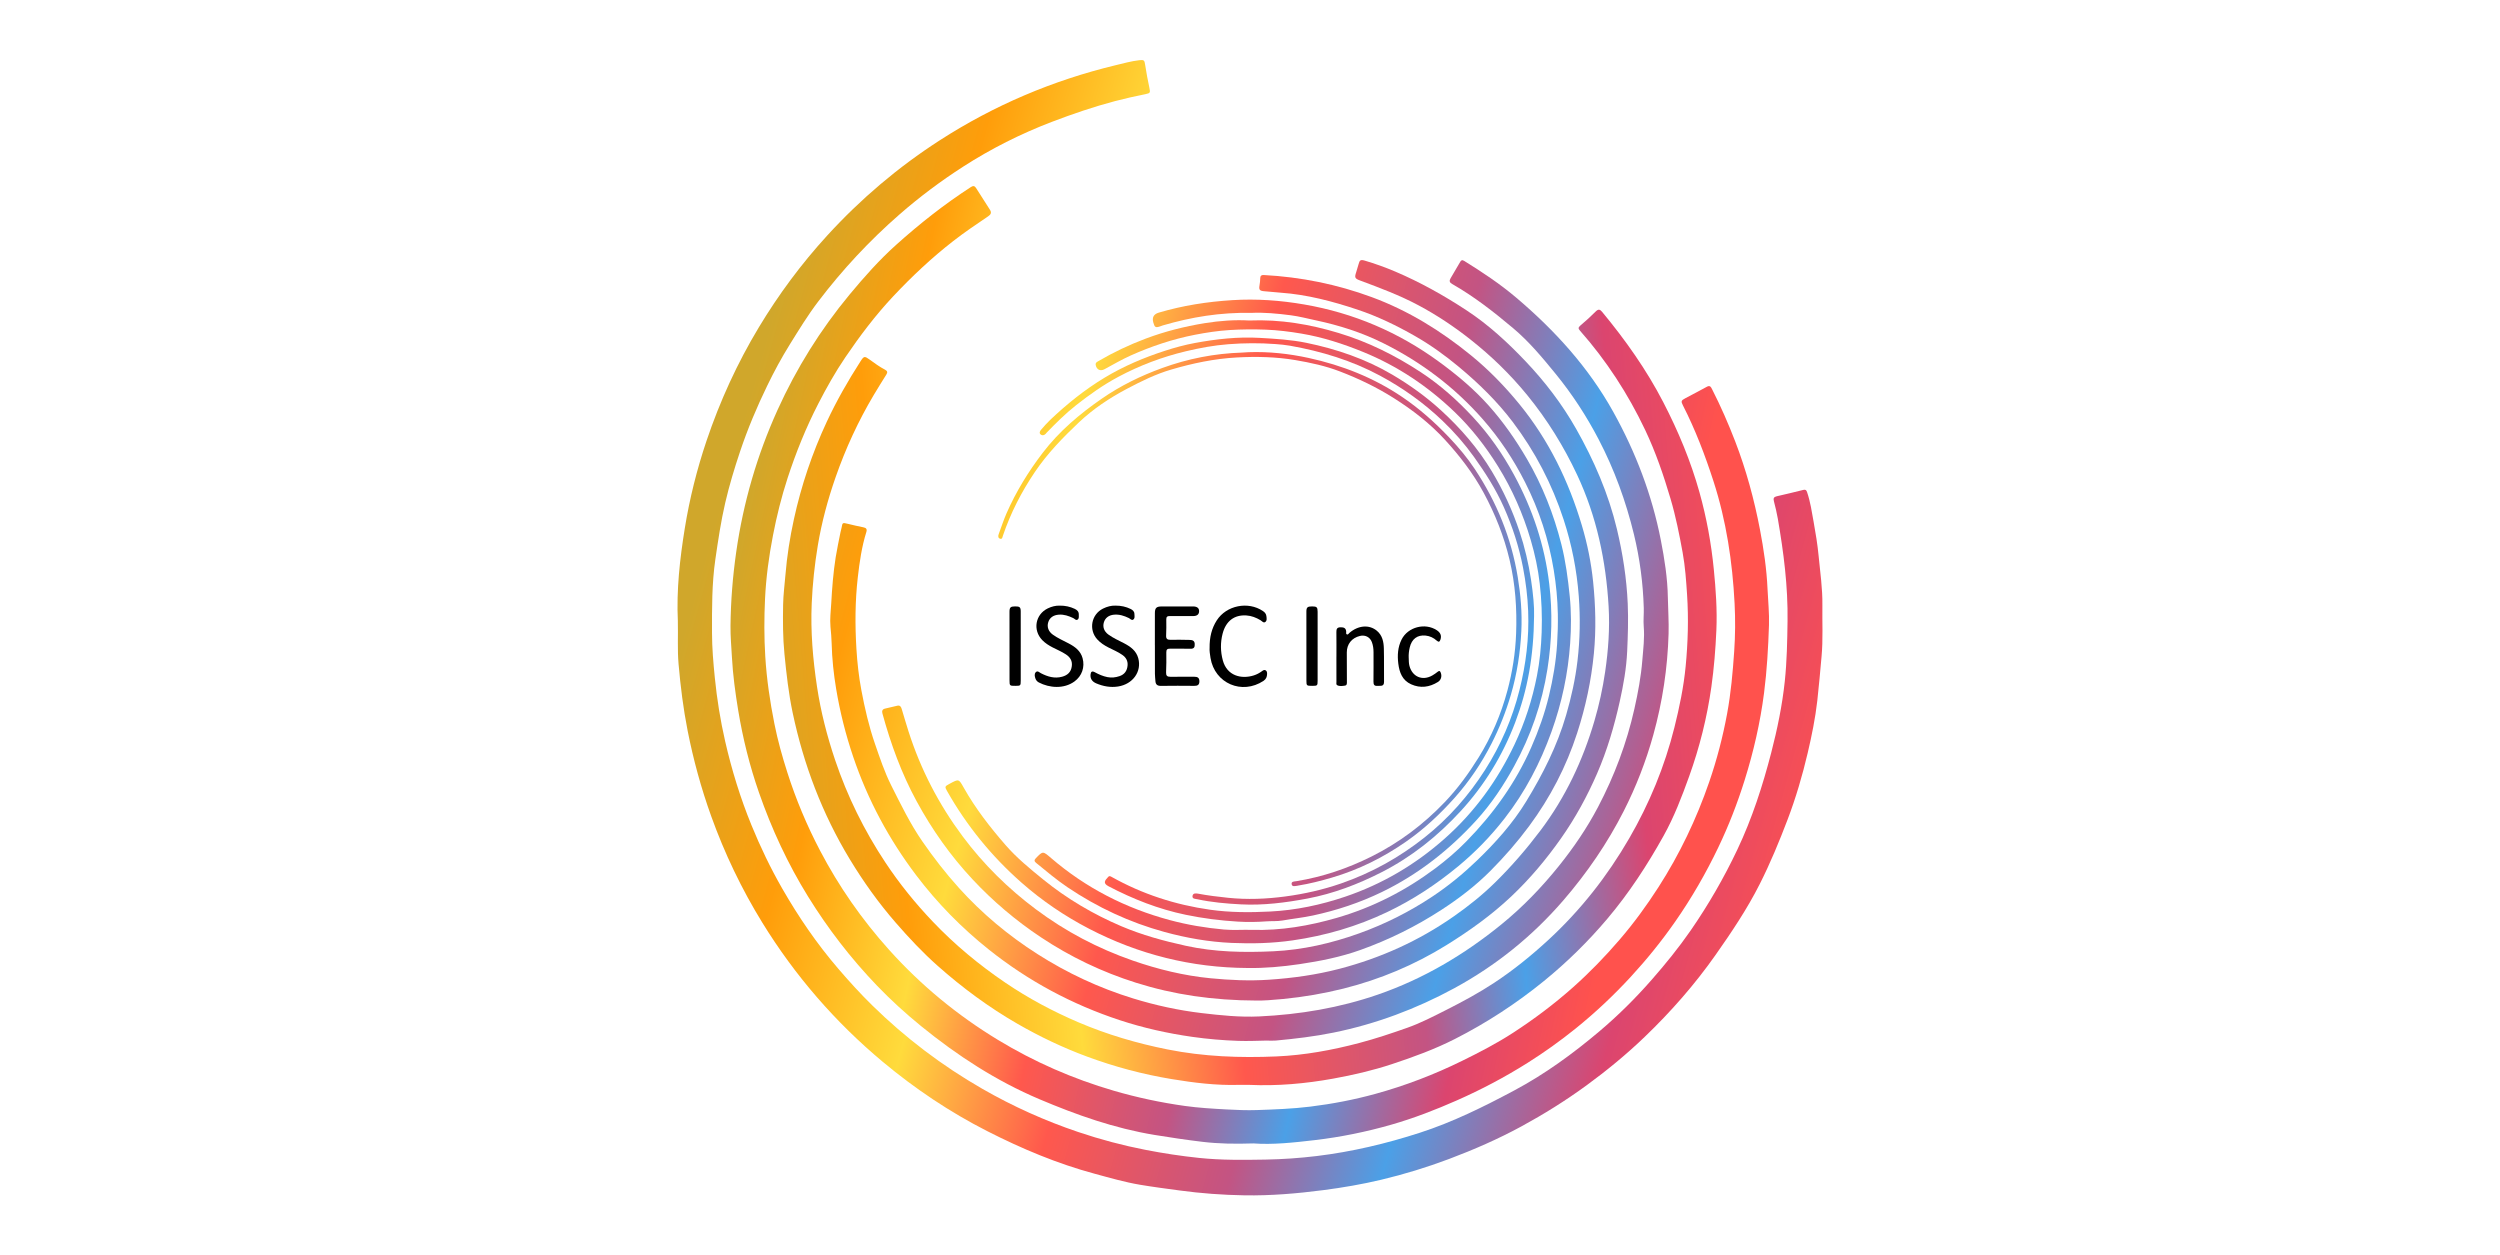 <?xml version="1.0" encoding="UTF-8"?>
<svg xmlns="http://www.w3.org/2000/svg" xmlns:xlink="http://www.w3.org/1999/xlink" id="Layer_1" data-name="Layer 1" viewBox="0 0 231 116">
  <defs>
    <style>
      .cls-1 {
        fill: url(#linear-gradient-2);
      }

      .cls-2 {
        fill: url(#linear-gradient-6);
      }

      .cls-3 {
        fill: url(#linear-gradient-10);
      }

      .cls-4 {
        fill: url(#linear-gradient-5);
      }

      .cls-5 {
        fill: url(#linear-gradient-7);
      }

      .cls-6 {
        fill: url(#linear-gradient-9);
      }

      .cls-7 {
        fill: url(#linear-gradient-3);
      }

      .cls-8 {
        fill: url(#linear-gradient);
      }

      .cls-9 {
        fill: url(#linear-gradient-4);
      }

      .cls-10 {
        fill: url(#linear-gradient-8);
      }
    </style>
    <linearGradient id="linear-gradient" x1="62.048" y1="45.501" x2="169.335" y2="75.371" gradientUnits="userSpaceOnUse">
      <stop offset=".041" stop-color="#d0a72b"></stop>
      <stop offset=".17" stop-color="#ff9d0a"></stop>
      <stop offset=".308" stop-color="#ffdb3c"></stop>
      <stop offset=".443" stop-color="#ff584d"></stop>
      <stop offset=".599" stop-color="#c35483"></stop>
      <stop offset=".72" stop-color="#4ba0e7"></stop>
      <stop offset=".872" stop-color="#db456f"></stop>
      <stop offset="1" stop-color="#ff524d"></stop>
    </linearGradient>
    <linearGradient id="linear-gradient-2" x1="63.66" y1="53.591" x2="151.441" y2="72.488" xlink:href="#linear-gradient"></linearGradient>
    <linearGradient id="linear-gradient-3" x1="63.991" y1="69.658" x2="172.677" y2="60.272" gradientUnits="userSpaceOnUse">
      <stop offset=".041" stop-color="#d0a72b"></stop>
      <stop offset=".17" stop-color="#ff9d0a"></stop>
      <stop offset=".308" stop-color="#ffdb3c"></stop>
      <stop offset=".443" stop-color="#ff584d"></stop>
      <stop offset=".599" stop-color="#c35483"></stop>
      <stop offset=".687" stop-color="#4ba0e7"></stop>
      <stop offset=".799" stop-color="#db456f"></stop>
      <stop offset=".931" stop-color="#ff524d"></stop>
    </linearGradient>
    <linearGradient id="linear-gradient-4" x1="62.634" y1="43.394" x2="169.922" y2="73.264" xlink:href="#linear-gradient"></linearGradient>
    <linearGradient id="linear-gradient-5" x1="62.807" y1="42.775" x2="170.094" y2="72.644" xlink:href="#linear-gradient"></linearGradient>
    <linearGradient id="linear-gradient-6" x1="62.807" y1="42.775" x2="170.094" y2="72.645" xlink:href="#linear-gradient"></linearGradient>
    <linearGradient id="linear-gradient-7" x1="62.806" y1="42.776" x2="170.094" y2="72.646" xlink:href="#linear-gradient"></linearGradient>
    <linearGradient id="linear-gradient-8" x1="62.83" y1="42.693" x2="170.117" y2="72.562" xlink:href="#linear-gradient"></linearGradient>
    <linearGradient id="linear-gradient-9" x1="62.842" y1="42.648" x2="170.129" y2="72.518" xlink:href="#linear-gradient"></linearGradient>
    <linearGradient id="linear-gradient-10" x1="63.144" y1="41.562" x2="170.432" y2="71.432" xlink:href="#linear-gradient"></linearGradient>
  </defs>
  <path class="cls-8" d="m62.634,57.399c-.136-2.894.183-5.756.644-8.602.445-2.742,1.118-5.434,2.006-8.068,1.237-3.668,2.836-7.168,4.835-10.488,1.825-3.03,3.917-5.853,6.302-8.463,3.092-3.385,6.555-6.327,10.409-8.811,5.021-3.236,10.439-5.538,16.241-6.939.727-.175,1.451-.378,2.198-.465.439-.051.481.006.542.424.105.716.247,1.428.394,2.137.09.432.083.485-.367.576-.945.191-1.886.398-2.818.644-1.981.524-3.914,1.184-5.83,1.916-2.881,1.102-5.62,2.481-8.207,4.146-2.051,1.32-4.007,2.783-5.85,4.39-2.791,2.433-5.3,5.127-7.539,8.075-.959,1.262-1.783,2.614-2.618,3.957-.761,1.224-1.445,2.491-2.074,3.787-.963,1.982-1.818,4.009-2.519,6.101-.523,1.559-.998,3.131-1.37,4.732-.401,1.728-.661,3.482-.915,5.236-.327,2.257-.313,4.531-.309,6.805.003,1.384.121,2.754.259,4.129.199,1.982.512,3.941.956,5.879.607,2.649,1.404,5.239,2.434,7.758.822,2.01,1.758,3.962,2.837,5.842,1.502,2.617,3.197,5.1,5.167,7.395,1.009,1.176,2.046,2.32,3.152,3.404,3.067,3.008,6.462,5.581,10.19,7.72,2.819,1.617,5.766,2.943,8.842,3.981,2.031.685,4.099,1.236,6.206,1.647,1.648.322,3.305.573,4.972.748,2.038.213,4.088.189,6.134.153,1.58-.028,3.155-.137,4.729-.328,3.252-.394,6.416-1.147,9.525-2.152,3.048-.985,5.904-2.403,8.723-3.907,2.84-1.516,5.426-3.4,7.874-5.469,1.718-1.452,3.315-3.037,4.803-4.733,1.289-1.47,2.519-2.982,3.63-4.589,1.641-2.374,3.077-4.866,4.314-7.478,1.363-2.877,2.333-5.885,3.128-8.955.561-2.167,1.014-4.359,1.25-6.588.195-1.848.228-3.702.254-5.561.046-3.194-.359-6.336-.9-9.469-.093-.539-.223-1.073-.36-1.603-.068-.264-.017-.396.263-.459.824-.186,1.645-.387,2.464-.59.198-.049.274.025.336.205.306.895.441,1.828.607,2.752.187,1.042.361,2.089.461,3.142.144,1.515.37,3.025.348,4.553-.022,1.583.07,3.168-.077,4.749-.126,1.362-.238,2.724-.393,4.084-.185,1.627-.511,3.218-.882,4.804-.491,2.099-1.098,4.164-1.866,6.182-.766,2.015-1.589,4.003-2.559,5.929-1.167,2.314-2.607,4.459-4.094,6.573-1.931,2.744-4.136,5.256-6.555,7.577-1.685,1.617-3.485,3.098-5.371,4.475-1.916,1.399-3.924,2.653-6.007,3.786-2.158,1.174-4.403,2.152-6.7,3.017-2.041.768-4.126,1.405-6.243,1.911-1.768.422-3.563.729-5.37.964-2.42.314-4.848.521-7.287.48-2.009-.034-4.012-.18-6.006-.452-1.212-.165-2.425-.321-3.632-.524-1.424-.24-2.806-.643-4.194-1.018-3.461-.934-6.752-2.317-9.939-3.942-3.46-1.763-6.668-3.914-9.65-6.405-4.405-3.68-8.113-7.967-11.122-12.852-1.915-3.11-3.485-6.392-4.723-9.833-.929-2.583-1.651-5.223-2.182-7.912-.401-2.031-.655-4.086-.836-6.151-.116-1.321-.033-2.642-.067-3.962Z"></path>
  <path class="cls-1" d="m115.784,105.653c-1.673.054-3.186.031-4.687-.149-1.475-.177-2.945-.396-4.413-.636-3.704-.608-7.207-1.846-10.645-3.303-3.988-1.69-7.578-4.024-10.928-6.751-1.433-1.167-2.796-2.408-4.075-3.739-2.416-2.515-4.534-5.264-6.369-8.231-1.875-3.031-3.365-6.244-4.536-9.605-.863-2.477-1.494-5.015-1.922-7.606-.267-1.621-.488-3.247-.578-4.888-.054-.974-.143-1.949-.133-2.922.025-2.285.205-4.561.529-6.825.652-4.557,1.923-8.934,3.82-13.123,1.743-3.848,3.96-7.409,6.659-10.662,1.338-1.612,2.726-3.179,4.29-4.583,2.174-1.952,4.458-3.757,6.913-5.345.208-.135.349-.114.476.085.43.672.859,1.344,1.287,2.017.161.252.091.427-.154.593-1.095.739-2.19,1.478-3.234,2.29-1.987,1.545-3.813,3.261-5.538,5.095-1.646,1.75-3.083,3.656-4.428,5.636-.937,1.38-1.754,2.833-2.516,4.316-1.134,2.207-2.061,4.502-2.829,6.858-.564,1.731-1.004,3.497-1.35,5.288-.376,1.943-.641,3.901-.735,5.871-.084,1.769-.087,3.547.022,5.32.129,2.093.433,4.165.843,6.219.305,1.529.726,3.031,1.201,4.517.795,2.49,1.804,4.889,3.017,7.204,1.737,3.318,3.863,6.365,6.364,9.152,2.946,3.284,6.313,6.059,10.083,8.345,3.357,2.036,6.925,3.594,10.694,4.693,2.151.627,4.337,1.093,6.555,1.404,1.284.18,2.577.254,3.872.325.928.05,1.855.09,2.782.058,1.651-.056,3.299-.116,4.945-.318,2.037-.25,4.043-.636,6.017-1.178,2.76-.759,5.422-1.778,7.995-3.042,1.627-.799,3.232-1.629,4.751-2.617,1.937-1.26,3.779-2.644,5.51-4.182,1.544-1.372,2.972-2.849,4.315-4.412,1.313-1.527,2.498-3.151,3.587-4.847,1.959-3.051,3.511-6.3,4.69-9.724.71-2.062,1.258-4.169,1.655-6.317.351-1.899.52-3.814.652-5.738.102-1.477.113-2.955.038-4.426-.198-3.85-.764-7.644-1.959-11.328-.776-2.393-1.668-4.738-2.814-6.981-.197-.386-.168-.456.223-.664.662-.352,1.33-.694,1.985-1.058.291-.162.379.019.482.222.801,1.571,1.506,3.183,2.14,4.83,1.017,2.643,1.755,5.363,2.286,8.138.349,1.822.62,3.657.701,5.517.048,1.105.17,2.207.133,3.315-.07,2.093-.187,4.181-.454,6.261-.353,2.748-.971,5.437-1.798,8.075-.666,2.124-1.469,4.197-2.434,6.21-1.146,2.39-2.463,4.676-3.976,6.847-1.253,1.798-2.628,3.499-4.116,5.113-1.577,1.71-3.265,3.299-5.072,4.758-1.427,1.151-2.918,2.217-4.471,3.195-2.089,1.315-4.265,2.462-6.523,3.459-1.974.872-3.979,1.647-6.054,2.243-2.326.667-4.693,1.149-7.091,1.429-1.935.226-3.88.438-5.677.301Z"></path>
  <path class="cls-7" d="m115.433,100.241c-.322,0-.643-.008-.964.001-2.091.062-4.152-.195-6.21-.535-2.675-.442-5.282-1.139-7.82-2.079-2.224-.823-4.36-1.841-6.419-3.026-2.652-1.527-5.097-3.335-7.382-5.362-1.391-1.233-2.658-2.588-3.878-3.991-1.592-1.83-2.992-3.796-4.245-5.865-2.541-4.196-4.256-8.721-5.27-13.513-.379-1.793-.581-3.615-.762-5.44-.151-1.522-.15-3.044-.123-4.566.016-.914.139-1.826.214-2.739.142-1.734.412-3.451.783-5.148.681-3.116,1.692-6.124,3.042-9.017.903-1.935,1.96-3.784,3.114-5.578.317-.492.374-.497.857-.146.453.329.905.66,1.402.92.228.119.258.242.128.45-.392.625-.783,1.251-1.161,1.885-1.435,2.411-2.601,4.944-3.527,7.596-.72,2.064-1.287,4.162-1.646,6.315-.296,1.772-.484,3.555-.563,5.353-.114,2.592.106,5.156.492,7.714.347,2.301.925,4.542,1.666,6.746,1.13,3.36,2.685,6.511,4.639,9.463,1.296,1.96,2.769,3.778,4.392,5.482,2.029,2.13,4.276,3.993,6.704,5.641,2.124,1.442,4.382,2.644,6.74,3.654,2.657,1.137,5.417,1.947,8.25,2.513,3.324.664,6.688.791,10.058.645,2.595-.113,5.148-.581,7.664-1.246,1.498-.396,2.966-.886,4.423-1.401,1.244-.439,2.421-1.053,3.601-1.648,1.52-.767,3.02-1.577,4.441-2.514,1.791-1.181,3.451-2.53,5.029-3.987,2.964-2.737,5.423-5.876,7.438-9.355,1.865-3.219,3.274-6.634,4.178-10.255.465-1.863.855-3.742,1.038-5.648.21-2.191.275-4.394.131-6.597-.086-1.306-.175-2.612-.41-3.902-.304-1.674-.635-3.342-1.119-4.976-.642-2.172-1.375-4.315-2.346-6.36-1.581-3.329-3.573-6.399-6.016-9.166-.168-.19-.191-.296.033-.481.495-.409.964-.85,1.421-1.302.231-.228.384-.204.578.03,2.162,2.611,4.112,5.363,5.672,8.383,1.376,2.662,2.525,5.415,3.333,8.304.652,2.332,1.087,4.709,1.324,7.116.185,1.87.319,3.748.236,5.632-.078,1.748-.216,3.489-.461,5.223-.4,2.828-1.088,5.585-2.052,8.268-.676,1.881-1.393,3.756-2.369,5.506-1.51,2.707-3.199,5.298-5.206,7.671-1.773,2.095-3.72,4.008-5.851,5.742-2.551,2.075-5.288,3.859-8.213,5.347-1.869.951-3.837,1.67-5.83,2.328-1.78.587-3.596,1.008-5.434,1.34-2.558.462-5.139.694-7.743.576Z"></path>
  <path class="cls-9" d="m117.069,96.148c-.878.017-1.753.06-2.635.029-1.43-.049-2.845-.169-4.26-.37-2.28-.325-4.517-.822-6.704-1.542-4.42-1.456-8.46-3.623-12.1-6.524-2.515-2.005-4.756-4.284-6.7-6.85-2.529-3.339-4.485-6.982-5.831-10.954-.694-2.047-1.219-4.133-1.575-6.261-.234-1.397-.384-2.804-.419-4.223-.013-.511-.06-1.021-.108-1.53-.069-.729.03-1.45.07-2.174.079-1.425.187-2.848.411-4.258.123-.775.293-1.542.444-2.313.028-.14.074-.276.1-.417.086-.48.083-.477.577-.361.475.112.948.231,1.427.32.277.052.367.173.283.441-.425,1.358-.626,2.765-.787,4.169-.253,2.2-.262,4.412-.129,6.626.078,1.286.221,2.562.458,3.823.314,1.673.696,3.329,1.254,4.944.452,1.306.886,2.619,1.507,3.854.888,1.764,1.75,3.543,2.88,5.176,1.038,1.5,2.152,2.937,3.374,4.292,2.134,2.366,4.562,4.39,7.241,6.101,2.762,1.764,5.71,3.142,8.848,4.107,2.076.638,4.19,1.101,6.344,1.356,1.759.208,3.527.392,5.303.309,3.75-.176,7.418-.789,10.98-2.02,4.205-1.454,7.96-3.682,11.396-6.474,1.965-1.597,3.713-3.409,5.301-5.382,1.385-1.721,2.623-3.536,3.649-5.493,1.506-2.872,2.639-5.881,3.349-9.05.334-1.489.615-2.989.735-4.505.082-1.026.218-2.059.129-3.097-.049-.569.021-1.138.004-1.71-.068-2.304-.364-4.567-.909-6.812-.744-3.06-1.806-5.99-3.263-8.78-1.123-2.15-2.438-4.173-3.971-6.05-1.212-1.484-2.434-2.962-3.907-4.202-1.786-1.504-3.621-2.944-5.658-4.103-.243-.138-.283-.291-.146-.522.298-.501.592-1.006.885-1.51.091-.156.177-.222.367-.104,1.682,1.041,3.33,2.135,4.839,3.417,3.564,3.026,6.669,6.436,8.957,10.56,2.063,3.719,3.56,7.637,4.377,11.804.345,1.76.624,3.534.654,5.343.018,1.104.099,2.203.067,3.313-.091,3.182-.561,6.3-1.412,9.364-.678,2.439-1.59,4.79-2.736,7.044-1.512,2.974-3.387,5.704-5.566,8.232-2.869,3.329-6.242,6.041-10.09,8.132-3.509,1.907-7.227,3.3-11.155,4.099-1.762.359-3.543.569-5.331.735-.271.025-.547.004-.821.004Z"></path>
  <path class="cls-4" d="m116.133,92.452c-4.086-.015-7.676-.546-11.172-1.649-3.127-.986-6.061-2.387-8.796-4.208-2.31-1.539-4.413-3.319-6.305-5.345-2.033-2.177-3.74-4.591-5.163-7.211-1.396-2.569-2.388-5.29-3.157-8.101-.066-.24-.019-.4.234-.462.381-.093.763-.184,1.146-.27.249-.056.339.109.399.306.21.695.41,1.393.632,2.084,1.126,3.511,2.797,6.737,5.006,9.694,1.925,2.578,4.187,4.806,6.756,6.727,2.737,2.047,5.729,3.62,8.959,4.742,2.337.811,4.732,1.394,7.188,1.633,1.78.173,3.569.255,5.373.135,2.219-.147,4.402-.453,6.547-1.013,3.789-.99,7.308-2.577,10.527-4.825,1.36-.95,2.648-1.975,3.833-3.14,1.523-1.497,2.91-3.1,4.195-4.805,2.309-3.064,3.913-6.462,4.989-10.13.437-1.488.767-2.998.991-4.531.294-2.007.439-4.028.321-6.051-.246-4.218-1.104-8.307-2.906-12.148-1.236-2.636-2.76-5.102-4.61-7.368-1.568-1.921-3.329-3.63-5.27-5.159-1.507-1.187-3.097-2.248-4.796-3.153-1.729-.922-3.554-1.603-5.382-2.284-.488-.182-.525-.27-.358-.774.078-.237.151-.476.213-.717.101-.394.188-.461.576-.347.96.283,1.9.621,2.821,1.013,2.307.983,4.485,2.202,6.58,3.577,2.024,1.328,3.789,2.956,5.449,4.702,1.804,1.897,3.386,3.968,4.677,6.245,1.656,2.922,2.988,5.986,3.772,9.266.543,2.272.899,4.566,1.001,6.911.064,1.468.013,2.929-.052,4.386-.07,1.566-.349,3.12-.691,4.655-.507,2.27-1.16,4.498-2.087,6.632-.912,2.099-2.006,4.104-3.326,5.982-1.366,1.944-2.884,3.756-4.613,5.387-1.826,1.722-3.859,3.175-5.988,4.495-2.956,1.832-6.13,3.164-9.5,4.011-1.835.461-3.698.778-5.585.963-.949.093-1.896.161-2.43.143Z"></path>
  <path class="cls-2" d="m115.264,89.443c-5.164-.028-10.036-1.245-14.619-3.619-2.26-1.171-4.354-2.592-6.267-4.277-2.768-2.438-5.063-5.261-6.879-8.472-.212-.375-.193-.419.196-.627.021-.011.042-.023.063-.034.846-.457.831-.449,1.297.377,1.081,1.915,2.42,3.642,3.863,5.298,1.04,1.194,2.257,2.188,3.473,3.175,2.191,1.778,4.61,3.206,7.208,4.314,1.921.819,3.924,1.364,5.965,1.812,2.681.588,5.392.635,8.1.508,2.708-.127,5.347-.732,7.907-1.649,2.41-.864,4.679-2.007,6.809-3.426,1.46-.973,2.809-2.078,4.075-3.296,1.724-1.659,3.317-3.43,4.564-5.472,1.535-2.514,2.864-5.134,3.692-7.984.48-1.651.852-3.327,1.051-5.028.231-1.973.267-3.957.117-5.947-.183-2.424-.648-4.786-1.401-7.091-1.066-3.264-2.627-6.271-4.7-9.014-1.453-1.921-3.161-3.581-5.008-5.115-1.259-1.046-2.584-2.001-3.997-2.809-1.704-.975-3.478-1.837-5.346-2.459-2.305-.767-4.65-1.389-7.09-1.563-.522-.037-1.043-.089-1.563-.138-.372-.035-.462-.143-.399-.51.041-.236.065-.471.072-.71.006-.21.118-.286.326-.275,3.434.185,6.771.857,9.996,2.05,3.36,1.243,6.365,3.102,9.136,5.359,1.668,1.359,3.154,2.889,4.513,4.557,2.704,3.32,4.526,7.085,5.744,11.166.509,1.705.862,3.447,1.042,5.21.225,2.2.286,4.404.071,6.623-.244,2.516-.767,4.956-1.544,7.352-1.007,3.108-2.487,5.962-4.432,8.592-1.095,1.48-2.298,2.857-3.591,4.155-1.363,1.368-2.89,2.534-4.514,3.591-2.36,1.535-4.86,2.77-7.502,3.714-1.82.65-3.713,1.026-5.625,1.308-1.591.235-3.188.379-4.801.356Z"></path>
  <path class="cls-5" d="m115.61,28.91c-2.852-.057-5.529.386-8.16,1.156-.08.023-.157.056-.235.084-.438.152-.523.106-.65-.352q-.196-.704.506-.911c2.212-.657,4.474-1.006,6.774-1.153,2.245-.143,4.468.018,6.679.401,4.547.788,8.685,2.552,12.41,5.269,1.664,1.214,3.249,2.532,4.625,4.076,1.342,1.505,2.49,3.15,3.509,4.891,1.454,2.486,2.494,5.137,3.201,7.921.399,1.571.608,3.173.773,4.787.148,1.454.141,2.9.041,4.348-.193,2.806-.771,5.531-1.725,8.183-1.04,2.892-2.442,5.58-4.33,8.006-1.26,1.62-2.672,3.086-4.26,4.402-2.039,1.69-4.225,3.13-6.612,4.266-2.771,1.319-5.679,2.17-8.721,2.607-1.873.269-3.75.316-5.625.234-2.107-.092-4.184-.456-6.222-1.014-3.208-.879-6.186-2.267-8.942-4.123-1.017-.685-1.954-1.48-2.905-2.253-.175-.142-.204-.258-.032-.436.656-.676.645-.673,1.412-.014,3.206,2.756,6.874,4.628,10.947,5.726,1.648.444,3.326.725,5.021.877.862.078,1.737.006,2.606.031,2.669.077,5.266-.371,7.814-1.107,3.316-.958,6.345-2.506,9.11-4.574,1.012-.757,1.975-1.581,2.855-2.479,2.503-2.551,4.567-5.419,6.014-8.708.677-1.54,1.241-3.121,1.634-4.756.378-1.573.65-3.165.753-4.786.059-.929.086-1.856.068-2.783-.027-1.357-.157-2.704-.376-4.047-.465-2.844-1.349-5.548-2.647-8.115-1.062-2.101-2.354-4.056-3.911-5.827-2.604-2.96-5.695-5.289-9.22-7.041-1.971-.979-4.051-1.641-6.204-2.097-.768-.163-1.529-.366-2.307-.467-1.25-.163-2.506-.281-3.668-.222Z"></path>
  <path class="cls-10" d="m115.425,29.613c2.904-.117,5.616.354,8.273,1.158,2.706.819,5.213,2.064,7.578,3.616,1.797,1.179,3.379,2.595,4.832,4.16,1.488,1.603,2.733,3.387,3.779,5.312,1.718,3.164,2.842,6.521,3.265,10.099.31,2.624.246,5.243-.167,7.859-.501,3.174-1.534,6.155-3.075,8.969-.981,1.793-2.11,3.489-3.483,4.996-2.507,2.751-5.399,5.026-8.762,6.652-2.02.977-4.142,1.682-6.341,2.156-.933.201-1.879.297-2.816.463-.492.087-.996.042-1.495.08-.876.067-1.753.076-2.636.024-1.619-.096-3.217-.3-4.805-.629-2.516-.521-4.878-1.45-7.145-2.637-.532-.279-.357-.526-.013-.882.088-.091.189-.045.292.013,2.847,1.597,5.897,2.584,9.124,3.039,1.833.258,3.671.258,5.518.165,2.385-.12,4.693-.609,6.944-1.371,3.426-1.159,6.483-2.964,9.19-5.362,2.766-2.45,4.886-5.378,6.465-8.713.958-2.025,1.635-4.138,2.066-6.331.262-1.332.389-2.679.437-4.039.053-1.503-.008-2.999-.178-4.486-.155-1.359-.442-2.7-.828-4.015-.709-2.413-1.708-4.698-3.036-6.833-1.135-1.826-2.451-3.518-4.002-5.008-2.471-2.374-5.281-4.256-8.459-5.549-1.842-.75-3.736-1.366-5.704-1.696-1.089-.183-2.181-.322-3.293-.363-1.12-.041-2.236-.034-3.349.037-1.067.069-2.128.23-3.179.434-2.053.4-4.027,1.059-5.932,1.911-.835.373-1.629.839-2.435,1.273-.382.206-.726.05-.811-.386-.043-.221.124-.289.265-.372,1.39-.814,2.841-1.5,4.349-2.067,1.766-.663,3.587-1.125,5.447-1.428,1.401-.228,2.812-.327,4.119-.248Z"></path>
  <path class="cls-6" d="m141.749,56.896c-.034,3.764-.607,6.864-1.743,9.851-1.163,3.058-2.842,5.816-5.06,8.222-2.104,2.283-4.495,4.201-7.28,5.621-2.189,1.117-4.46,1.983-6.871,2.438-2.024.381-4.07.642-6.136.535-1.353-.07-2.705-.188-4.035-.475-.186-.04-.475-.022-.436-.3.039-.276.312-.252.526-.212.913.172,1.833.283,2.756.379,1.772.184,3.534.113,5.301-.123,1.754-.234,3.466-.621,5.135-1.198,2.817-.973,5.386-2.402,7.72-4.252,2.222-1.761,4.076-3.859,5.596-6.246,1.449-2.275,2.507-4.721,3.17-7.345.608-2.406.905-4.839.81-7.317-.052-1.356-.219-2.701-.476-4.036-.371-1.927-.972-3.776-1.768-5.567-.739-1.663-1.71-3.185-2.765-4.658-.856-1.194-1.82-2.294-2.879-3.308-1.737-1.663-3.671-3.049-5.794-4.19-2.622-1.409-5.418-2.256-8.329-2.772-.442-.078-.897-.118-1.345-.152-1.447-.11-2.895-.098-4.345.014-1.333.103-2.64.344-3.937.654-2.175.52-4.252,1.304-6.225,2.357-1.39.742-2.67,1.648-3.906,2.623-.985.777-1.867,1.657-2.737,2.554-.025.025-.042.059-.066.084-.142.15-.323.191-.477.063-.148-.122-.072-.297.031-.416.273-.315.544-.633.846-.919,1.55-1.47,3.204-2.805,5.039-3.911,1.753-1.058,3.62-1.849,5.564-2.48.908-.295,1.83-.546,2.761-.719,1.988-.369,3.991-.594,6.028-.474,1.438.084,2.872.165,4.285.455,2.804.576,5.488,1.494,7.962,2.954,1.611.951,3.125,2.04,4.509,3.31,1.809,1.66,3.399,3.496,4.665,5.606,1.058,1.762,1.909,3.615,2.561,5.567.485,1.451.828,2.933,1.06,4.436.199,1.292.316,2.599.284,3.348Z"></path>
  <path class="cls-3" d="m115.346,32.543c1.879-.067,3.741.134,5.566.531,3.094.673,6.01,1.821,8.647,3.604,1.602,1.083,3.034,2.36,4.367,3.766.857.903,1.647,1.849,2.332,2.878,2.033,3.052,3.387,6.382,3.984,10.011.271,1.649.412,3.309.33,4.978-.097,1.991-.4,3.951-.961,5.87-.459,1.571-1.057,3.083-1.8,4.538-.924,1.81-2.05,3.483-3.406,5.002-1.345,1.506-2.808,2.877-4.467,4.034-2.115,1.474-4.389,2.609-6.869,3.336-1.029.302-2.063.567-3.121.737-.023.004-.046.014-.07.016-.195.019-.473.12-.527-.128-.062-.285.254-.265.43-.293,2.427-.396,4.724-1.173,6.925-2.269,2.564-1.277,4.812-2.966,6.788-5.034,1.198-1.254,2.21-2.646,3.123-4.116,1.201-1.935,2.084-4.007,2.672-6.206.459-1.718.732-3.456.8-5.241.088-2.311-.071-4.588-.605-6.834-.514-2.166-1.329-4.219-2.386-6.179-.973-1.805-2.218-3.419-3.593-4.918-1.379-1.504-2.99-2.749-4.72-3.843-1.577-.998-3.249-1.8-4.984-2.465-1.323-.507-2.709-.809-4.108-1.045-1.791-.302-3.586-.341-5.398-.244-2.085.112-4.102.539-6.091,1.124-1.432.421-2.769,1.083-4.084,1.778-1.605.849-3.119,1.857-4.434,3.101-1.485,1.404-2.914,2.876-4.067,4.586-1.238,1.837-2.242,3.787-2.951,5.886-.046.135-.054.327-.246.277-.197-.052-.212-.235-.146-.412.24-.647.451-1.307.728-1.938.879-2.004,2.016-3.853,3.345-5.593,1.53-2.002,3.421-3.596,5.478-5.016,1.725-1.191,3.59-2.101,5.555-2.815,2.389-.868,4.851-1.351,7.393-1.429.19-.006.38-.023.57-.035Z"></path>
  <path d="m106.709,59.614c0-.988-.004-1.977.002-2.965.003-.478.141-.61.625-.612.964-.004,1.928-.003,2.892-.002.38.001.571.15.569.435-.003.301-.181.453-.555.456-.714.004-1.428.006-2.142-.002-.234-.003-.343.059-.335.324.015.499.001.999-.015,1.498-.009.281.113.377.385.372.595-.009,1.19-.005,1.785.011.228.006.457.045.472.366.015.302-.057.466-.411.452-.618-.024-1.238-0-1.856-.009-.248-.003-.364.059-.357.344.015.618.001,1.236-.021,1.854-.011.295.099.405.393.4.738-.011,1.476.005,2.214-.003.303-.003.472.094.47.428-.003.338-.18.416-.48.413-1.024-.01-2.047-.013-3.071.002-.33.005-.491-.121-.512-.443-.015-.225-.044-.45-.046-.676-.005-.881-.002-1.762-.003-2.643Z"></path>
  <path d="m103.071,55.959c.522-.001.97.101,1.394.307.188.091.347.221.354.453.006.187.065.413-.11.533-.147.101-.276-.084-.407-.146-.436-.209-.88-.356-1.373-.309-.477.046-.806.293-.931.707-.128.424.017.836.411,1.124.453.332.969.554,1.463.814.593.311,1.118.688,1.305,1.382.332,1.232-.503,2.395-1.867,2.608-.704.11-1.374-.015-2.019-.289-.388-.165-.558-.445-.527-.803.025-.286.146-.363.401-.224.367.201.743.365,1.157.449.388.079.757.032,1.122-.09.47-.158.702-.503.744-.988.036-.421-.145-.734-.48-.971-.4-.284-.855-.467-1.288-.689-.384-.197-.741-.426-1.034-.749-.812-.895-.551-2.304.531-2.843.378-.188.778-.291,1.154-.275Z"></path>
  <path d="m97.924,55.96c.507-.005.956.097,1.382.298.217.103.378.252.374.516-.002.165.043.363-.102.471-.157.117-.278-.072-.407-.133-.425-.201-.856-.354-1.337-.318-.502.037-.844.275-.976.698-.136.435.013.854.426,1.151.457.328.973.55,1.467.811.582.307,1.095.682,1.28,1.362.226.826-.059,1.648-.75,2.15-.976.71-2.309.604-3.289.094-.151-.079-.266-.206-.32-.371-.064-.195-.118-.418.034-.577.168-.175.328.017.475.093.619.318,1.255.514,1.957.324.507-.137.831-.431.898-.98.06-.487-.15-.821-.539-1.08-.389-.259-.82-.435-1.231-.648-.351-.182-.681-.388-.959-.674-.898-.926-.648-2.374.513-2.935.358-.173.737-.267,1.104-.252Z"></path>
  <path d="m111.767,59.859c-.009-.97.187-1.796.663-2.537.892-1.387,2.894-1.786,4.262-.863.165.111.293.25.32.452.026.199.077.44-.106.566-.16.111-.299-.087-.434-.168-.405-.243-.834-.411-1.306-.442-1.117-.073-1.895.522-2.196,1.679-.214.824-.202,1.657.018,2.471.387,1.438,1.721,1.754,2.863,1.391.273-.086.525-.222.758-.393.095-.07.204-.149.327-.083.132.07.146.214.143.344-.006.261-.092.478-.328.634-1.994,1.321-4.514.237-4.9-2.114-.056-.341-.104-.683-.084-.938Z"></path>
  <path d="m123.486,60.686c0-.762.007-1.524-.004-2.285-.004-.269.055-.431.364-.439.299-.007.521.048.543.403.005.089-.041.215.067.257.105.04.158-.081.227-.14.826-.71,1.835-.786,2.539-.2.517.431.63,1.027.646,1.64.028,1.023.004,2.047.017,3.071.006.474-.324.357-.593.381-.302.027-.387-.105-.383-.393.013-.904.004-1.809.005-2.714 0-.324-.041-.643-.157-.945-.177-.46-.616-.678-1.097-.562-.758.182-1.219.763-1.215,1.53.004.893.009,1.785.008,2.678-0.0.149.026.35-.174.381-.241.037-.501.084-.731-.042-.099-.054-.061-.197-.062-.301-.003-.774-.001-1.547-.002-2.321Z"></path>
  <path d="m130.166,60.783c.009.249.001.497.066.744.268,1.013,1.202,1.409,2.113.886.175-.1.343-.217.499-.344.158-.129.223-.061.282.091.122.316.034.67-.258.852-.788.492-1.624.604-2.484.215-.81-.367-1.079-1.092-1.181-1.907-.096-.769-.049-1.522.304-2.228.582-1.161,2.173-1.575,3.259-.856.34.225.446.504.334.853-.069.214-.162.273-.349.103-.289-.263-.634-.425-1.024-.465-.764-.078-1.284.314-1.467,1.098-.073.314-.111.633-.096.957Z"></path>
  <path d="m94.317,59.718c0,1.059.001,2.118-.001,3.177-.001.462-.018.475-.488.477-.53.002-.547-.008-.548-.492-.003-2.118-.004-4.236-.003-6.354 0-.404.098-.493.515-.495.434-.002.522.071.523.474.004,1.071.001,2.142.002,3.213Z"></path>
  <path d="m121.749,59.735c0,1.059.002,2.118-.001,3.177-.001.444-.022.459-.505.46-.506.001-.529-.015-.53-.473-.004-2.13-.004-4.26-.003-6.389 0-.393.104-.48.532-.478.425.002.505.073.506.492.003,1.071.001,2.142.001,3.212Z"></path>
</svg>
